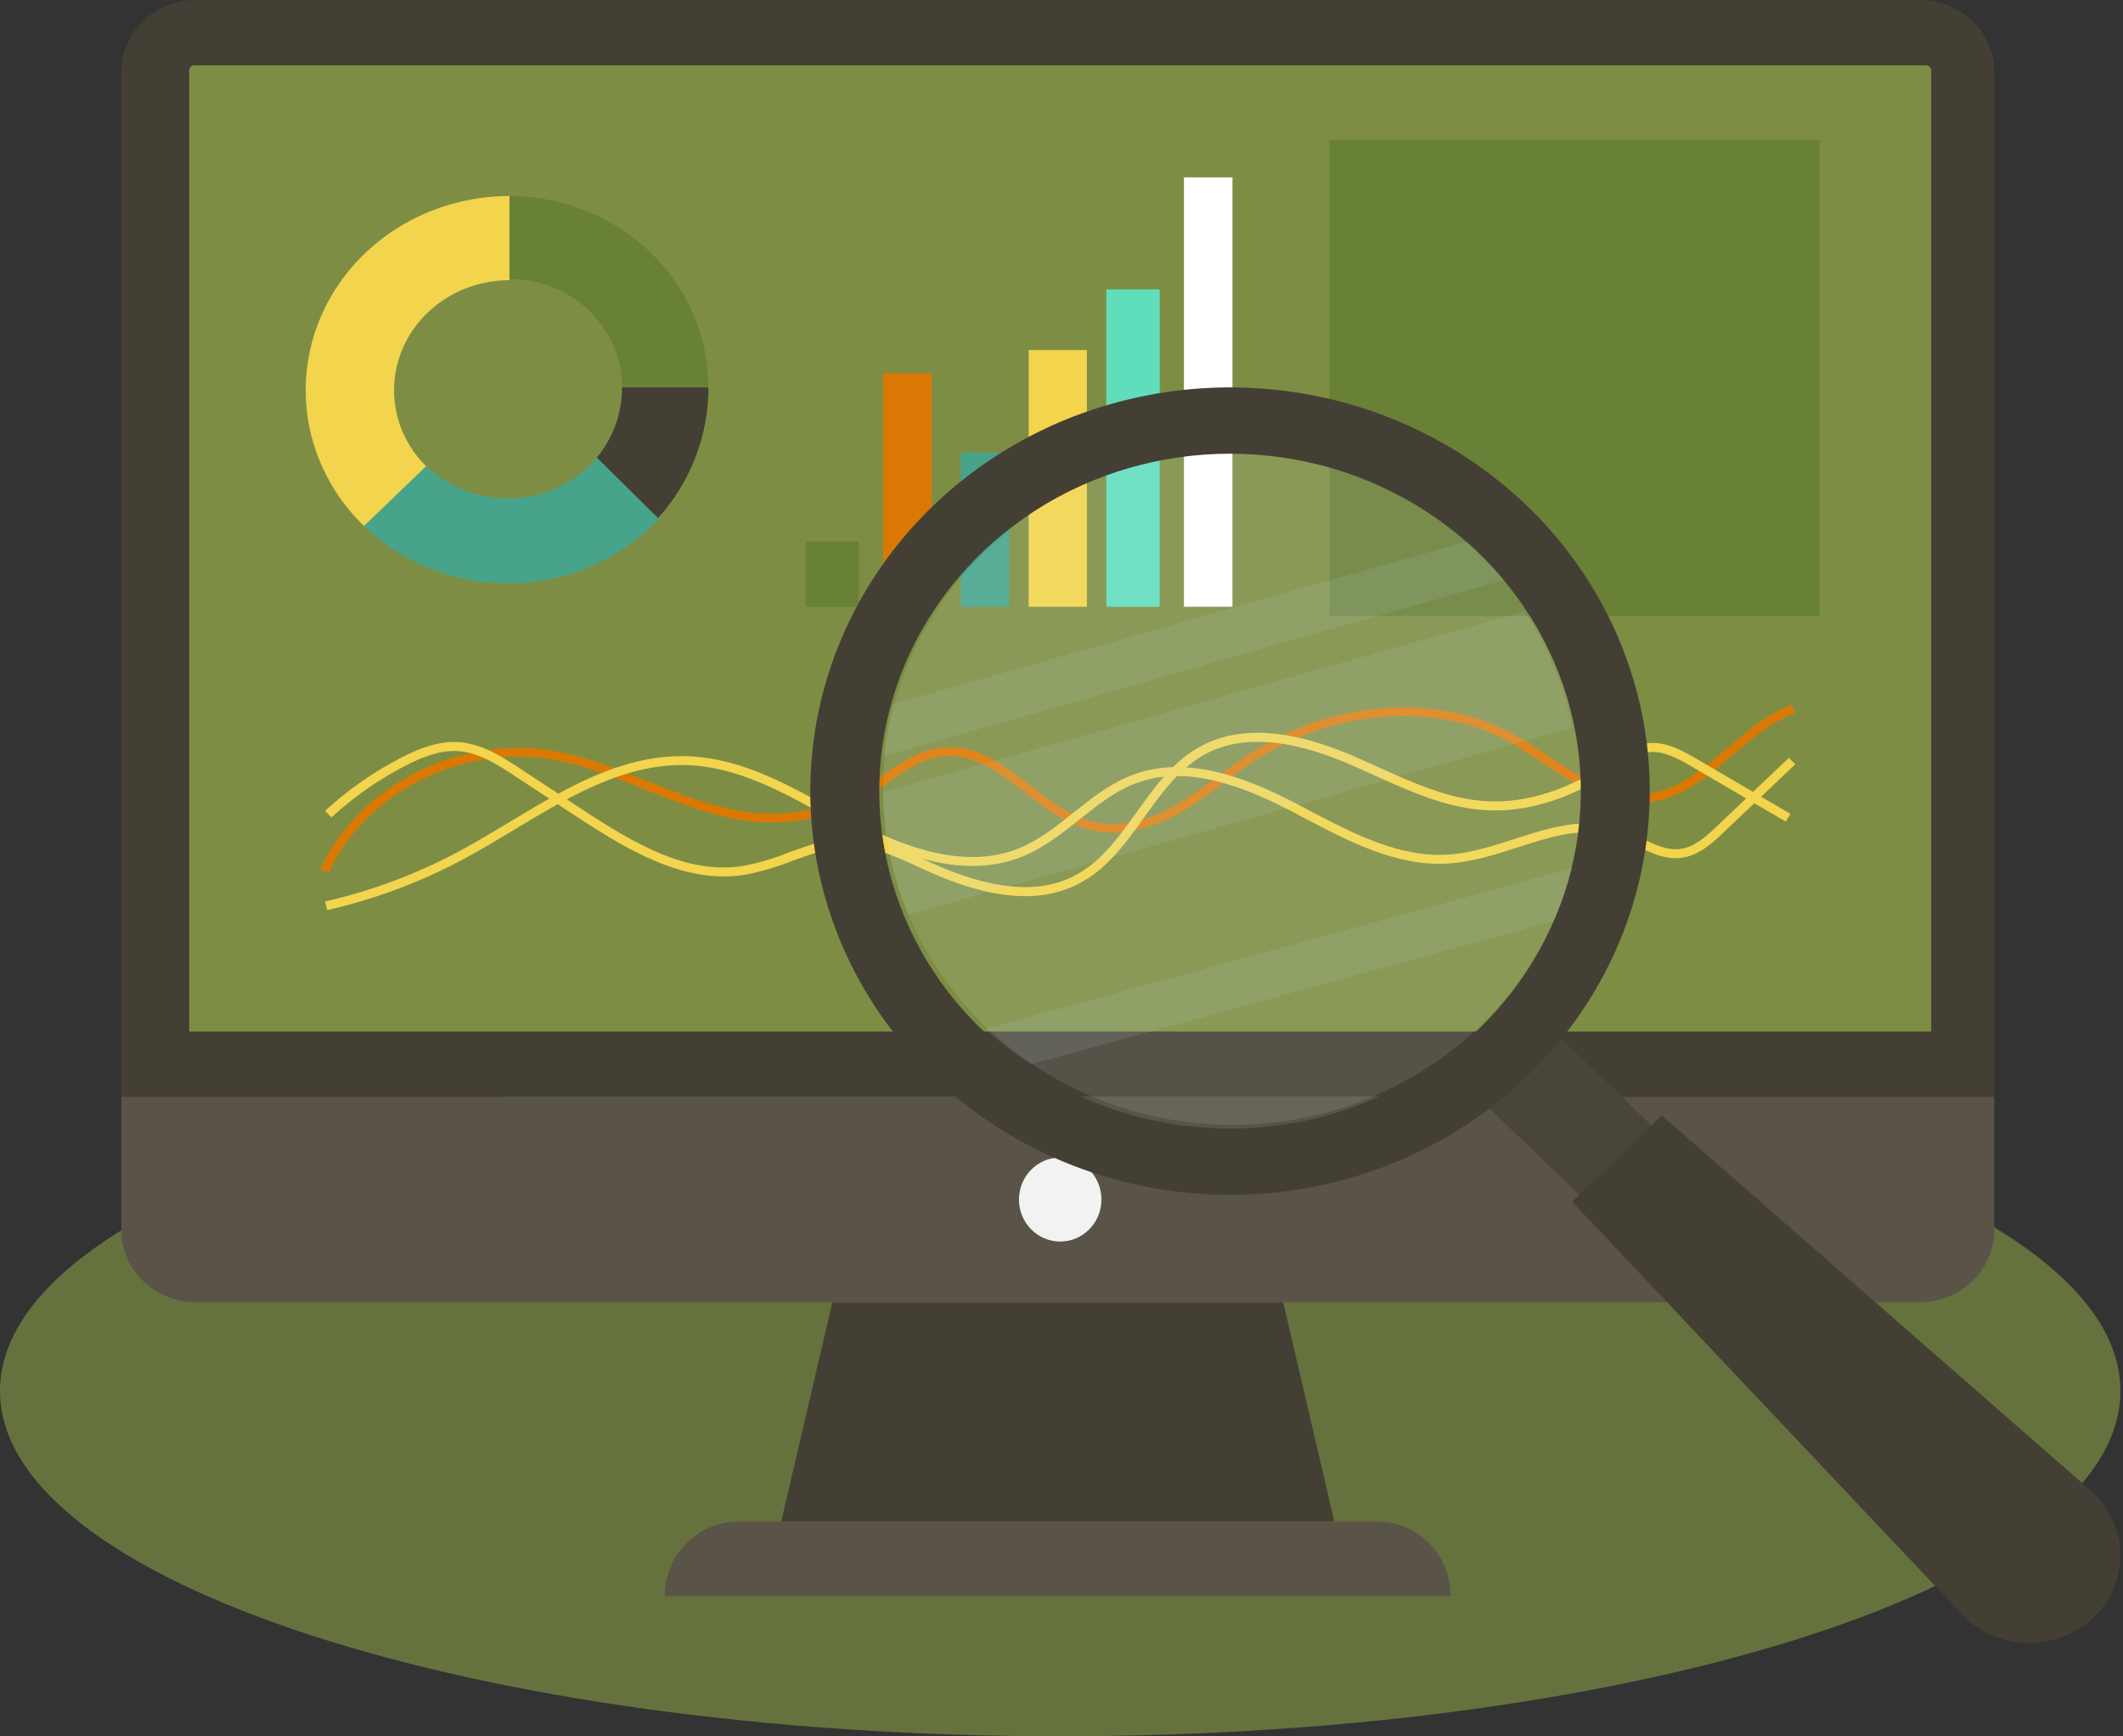 <svg xmlns="http://www.w3.org/2000/svg" width="406" height="332" viewBox="0 0 406 332" fill="none"><rect x="0" y="0" width="406" height="332" fill="#333333" stroke="none"/><path d="M405.506 265.956C405.506 302.431 314.73 332 202.753 332C90.776 332 0 302.431 0 265.956C0 229.481 90.776 199.914 202.753 199.914C314.73 199.914 405.506 229.482 405.506 265.956Z" fill="#7D8E44" fill-opacity="0.7"></path><path d="M340.551 8.033H331.272V16.066H340.551V8.033Z" fill="#F2D44D"></path><path d="M340.551 23.205H331.272V31.237H340.551V23.205Z" fill="#F2D44D"></path><path d="M255.182 290.946H149.397L159.184 249H245.395L255.182 290.946Z" fill="#443F34"></path><path d="M263.433 290.945H141.145C137.427 290.945 133.861 292.45 131.232 295.128C128.603 297.806 127.127 301.438 127.126 305.225H277.451C277.451 301.438 275.974 297.806 273.345 295.128C270.716 292.45 267.151 290.945 263.433 290.945Z" fill="#595348"></path><path d="M381.379 13.764V209.731H23.198V13.764C23.197 11.956 23.567 10.166 24.285 8.496C25.002 6.826 26.055 5.309 27.381 4.031C28.708 2.752 30.283 1.739 32.017 1.047C33.75 0.355 35.608 -0 37.485 5.21173e-07H367.085C368.961 -0 370.82 0.355 372.554 1.047C374.288 1.738 375.864 2.752 377.191 4.03C378.518 5.308 379.571 6.825 380.29 8.496C381.009 10.166 381.379 11.956 381.379 13.764Z" fill="#443F34"></path><path d="M36.19 197.236V13.441C36.19 13.19 36.294 12.949 36.478 12.772C36.662 12.594 36.913 12.495 37.173 12.494H368.333C368.594 12.494 368.844 12.594 369.028 12.772C369.213 12.949 369.316 13.19 369.317 13.441V197.236H36.19Z" fill="#7D8E44"></path><path d="M381.379 209.73V235.221C381.38 237.031 381.011 238.823 380.293 240.495C379.575 242.167 378.522 243.686 377.195 244.966C375.867 246.245 374.291 247.26 372.556 247.952C370.821 248.644 368.962 249 367.085 248.999H37.485C35.608 248.999 33.75 248.642 32.016 247.949C30.282 247.257 28.707 246.242 27.381 244.962C26.054 243.683 25.002 242.164 24.284 240.493C23.566 238.821 23.197 237.03 23.198 235.221V209.73H381.379Z" fill="#595348"></path><path d="M202.753 237.399C207.109 237.399 210.64 233.802 210.64 229.366C210.64 224.93 207.109 221.334 202.753 221.334C198.397 221.334 194.865 224.93 194.865 229.366C194.865 233.802 198.397 237.399 202.753 237.399Z" fill="#F2F2F2"></path><path d="M75.355 74.603C75.355 69.026 77.681 63.678 81.822 59.735C85.962 55.792 91.577 53.576 97.433 53.576V37.484C89.724 37.484 82.189 39.661 75.78 43.74C69.371 47.819 64.376 53.616 61.426 60.398C58.476 67.181 57.705 74.644 59.208 81.845C60.712 89.045 64.424 95.659 69.874 100.85L81.822 89.471C79.768 87.521 78.14 85.203 77.031 82.652C75.921 80.1 75.352 77.365 75.355 74.603Z" fill="#F2D44D"></path><path d="M97.433 37.484V53.348C103.149 53.348 108.631 55.532 112.672 59.419C116.714 63.306 118.985 68.578 118.985 74.076H135.478C135.478 64.371 131.47 55.064 124.335 48.202C117.2 41.34 107.523 37.484 97.433 37.484Z" fill="#698037"></path><path d="M114.231 87.463C112.287 89.772 109.86 91.662 107.108 93.01C104.357 94.358 101.341 95.135 98.258 95.29C95.174 95.444 92.091 94.973 89.209 93.907C86.326 92.841 83.709 91.204 81.526 89.102L69.595 100.587C73.344 104.197 77.821 107.031 82.75 108.915C87.678 110.799 92.955 111.694 98.256 111.543C103.557 111.393 108.77 110.201 113.576 108.041C118.381 105.881 122.676 102.798 126.199 98.982L114.231 87.463Z" fill="#47A48B"></path><path d="M135.478 74.076H118.963C118.969 78.966 117.263 83.707 114.136 87.499L125.849 99.065C132.062 92.188 135.49 83.292 135.478 74.076Z" fill="#443F34"></path><path d="M164.244 103.527H154.037V116.022H164.244V103.527Z" fill="#698037"></path><path d="M178.162 71.398H168.883V116.022H178.162V71.398Z" fill="#DB7803"></path><path d="M193.01 86.57H183.73V116.022H193.01V86.57Z" fill="#47A48B"></path><path d="M207.856 66.936H196.721V116.022H207.856V66.936Z" fill="#F2D44D"></path><path d="M221.775 55.334H211.568V116.022H221.775V55.334Z" fill="#60DEBC"></path><path d="M235.695 33.914H226.416V116.022H235.695V33.914Z" fill="white"></path><path d="M62.875 166.893L61.244 166.232C68.333 150.603 87.087 140.797 104.862 143.42C111.502 144.4 117.808 146.935 123.906 149.387C131.013 152.244 138.361 155.198 146.063 155.547C152.796 155.834 159.457 154.145 165.133 150.711C166.344 149.974 167.558 149.13 168.732 148.314C172.225 145.886 175.836 143.376 180.254 142.944C186.785 142.301 191.978 146.301 197.001 150.166C200.87 153.143 204.87 156.222 209.462 157.2C215.335 158.451 221.17 156.062 225.032 153.838C227.824 152.153 230.506 150.309 233.061 148.316C234.875 146.959 236.75 145.556 238.686 144.277C254.246 133.995 274.479 132.336 289.034 140.152C291.451 141.45 293.826 143.028 296.123 144.554C302.18 148.579 307.903 152.38 314.661 151.786C320.748 151.251 325.359 147.299 330.24 143.116C334.024 139.872 337.938 136.518 342.689 134.764L343.335 136.326C338.888 137.967 335.098 141.216 331.432 144.358C326.55 148.542 321.502 152.869 314.825 153.456C307.412 154.109 301.156 149.948 295.102 145.926C292.84 144.422 290.501 142.868 288.158 141.61C274.185 134.108 254.713 135.732 239.703 145.651C237.81 146.902 235.956 148.289 234.163 149.631C231.551 151.667 228.811 153.55 225.956 155.27C221.813 157.655 215.52 160.209 209.072 158.836C204.073 157.771 199.909 154.566 195.881 151.467C190.92 147.65 186.234 144.047 180.437 144.612C176.499 144.997 173.237 147.264 169.783 149.665C168.588 150.496 167.351 151.356 166.094 152.121C160.108 155.745 153.08 157.527 145.978 157.222C137.959 156.859 130.462 153.845 123.212 150.93C117.213 148.519 111.011 146.025 104.588 145.077C87.587 142.568 69.655 151.947 62.875 166.893Z" fill="#DB7803"></path><path d="M62.582 174.032L62.171 172.374C71.255 170.293 79.993 167.003 88.133 162.6C91.223 160.928 94.358 159.04 97.389 157.215C108.187 150.71 119.344 143.984 132.056 144.622C141.737 145.108 150.362 149.863 158.704 154.461C160.25 155.313 161.791 156.163 163.334 156.982C176.18 163.809 186.436 165.542 194.686 162.278C198.591 160.734 201.985 158.027 205.269 155.41C208.838 152.565 212.529 149.622 216.978 148.035C227.573 144.257 239.141 149.097 248.038 153.736C248.759 154.113 249.483 154.492 250.209 154.876C258.836 159.416 267.757 164.111 277.275 163.388C281.387 163.075 285.572 161.73 289.618 160.43C296.253 158.297 303.114 156.092 309.794 158.429C311.131 158.929 312.434 159.51 313.696 160.169C316.304 161.464 318.768 162.687 321.383 162.328C323.961 161.975 326.045 160.166 328.309 158.015L342.09 144.92L343.334 146.132L329.553 159.227C327.631 161.053 324.999 163.554 321.633 164.015C318.459 164.45 315.624 163.044 312.884 161.683C311.689 161.059 310.455 160.507 309.189 160.03C303.09 157.897 296.818 159.912 290.179 162.046C286.032 163.379 281.743 164.757 277.414 165.086C267.378 165.851 258.214 161.031 249.359 156.371C248.634 155.989 247.913 155.611 247.194 155.235C238.627 150.767 227.52 146.092 217.593 149.633C213.427 151.119 210.013 153.841 206.399 156.722C203.014 159.421 199.513 162.211 195.36 163.854C186.581 167.326 175.825 165.566 162.478 158.474C160.928 157.65 159.378 156.796 157.824 155.939C149.662 151.44 141.223 146.789 131.964 146.324C119.822 145.71 108.894 152.295 98.328 158.659C95.28 160.495 92.127 162.394 89 164.086C80.717 168.566 71.826 171.914 62.582 174.032Z" fill="#F2D44D"></path><path d="M196.042 171.354C190.57 171.354 184.284 169.713 177.066 166.422L175.685 165.787C171.735 163.962 167.65 162.075 163.37 161.925C159.279 161.786 155.444 163.179 151.381 164.656C148.467 165.824 145.442 166.706 142.349 167.29C131.048 169.043 120.328 162.763 110.318 156.18L98.445 148.372C95.22 146.252 91.565 143.849 87.49 143.615C83.923 143.406 80.368 144.966 77.672 146.344C72.464 149.007 67.658 152.357 63.391 156.3L62.171 155.048C66.557 150.995 71.496 147.552 76.849 144.816C79.748 143.334 83.588 141.662 87.594 141.892C92.153 142.153 96.191 144.808 99.436 146.942L111.31 154.75C121.429 161.404 131.393 167.241 142.07 165.586C145.046 165.017 147.957 164.164 150.761 163.039C154.807 161.568 158.988 160.043 163.433 160.201C168.079 160.363 172.332 162.328 176.444 164.228L177.817 164.859C189.359 170.123 198.317 171.018 205.203 167.595C210.408 165.008 213.796 160.28 217.383 155.275C220.891 150.38 224.518 145.319 229.999 142.499C237.145 138.824 246.581 139.407 258.047 144.235C259.919 145.024 261.809 145.881 263.637 146.71C270.244 149.707 277.075 152.806 284.302 153.198C293.979 153.725 302.52 149.352 307.984 145.593L308.556 145.196C310.46 143.873 312.43 142.503 314.84 142.148C318.217 141.649 321.311 143.257 324.446 145.094L342.407 155.62L341.493 157.098L323.532 146.572C320.687 144.905 317.9 143.442 315.105 143.854C313.114 144.148 311.32 145.395 309.585 146.601L309.006 147.003C303.312 150.92 294.385 155.471 284.204 154.921C276.637 154.511 269.648 151.341 262.889 148.274C261.072 147.451 259.194 146.598 257.345 145.82C246.396 141.209 237.474 140.606 230.826 144.025C225.724 146.65 222.222 151.537 218.836 156.263C215.282 161.222 211.608 166.349 206.008 169.133C202.917 170.64 199.499 171.402 196.042 171.354Z" fill="#F2D44D"></path><path d="M347.974 26.773H254.253V117.806H347.974V26.773Z" fill="#698037"></path><path d="M302.488 228.921L316.3 215.637L293.28 193.497L279.469 206.781L302.488 228.921Z" fill="#4A453B"></path><path d="M300.649 229.792L317.796 213.301L399.798 284.979C401.544 286.505 402.95 288.356 403.93 290.42C404.91 292.484 405.444 294.717 405.501 296.986C405.557 299.254 405.134 301.509 404.257 303.616C403.381 305.722 402.068 307.636 400.4 309.24C398.732 310.844 396.743 312.106 394.553 312.95C392.363 313.793 390.017 314.2 387.659 314.145C385.301 314.091 382.978 313.577 380.833 312.635C378.687 311.692 376.762 310.34 375.176 308.661L300.649 229.792Z" fill="#443F34"></path><path opacity="0.1" d="M177.064 120.005C174.463 124.582 172.45 129.444 171.067 134.487C170.18 137.736 169.555 141.045 169.196 144.386C168.969 146.617 168.865 148.859 168.885 151.101C168.934 159.641 170.745 168.088 174.213 175.95C177.682 183.812 182.738 190.933 189.09 196.9C191.809 199.43 194.744 201.737 197.864 203.794C199.736 205.033 201.673 206.178 203.668 207.224C219.218 215.393 237.505 217.285 254.506 212.485C271.507 207.684 285.83 196.584 294.324 181.627C295.413 179.713 296.398 177.746 297.275 175.735C298.757 172.386 299.932 168.919 300.785 165.373C302.785 157.051 303.043 148.429 301.546 140.01C300.048 131.591 296.824 123.542 292.062 116.333C290.819 114.436 289.473 112.604 288.028 110.845C281.165 102.545 272.275 96.007 262.149 91.813C252.023 87.619 240.977 85.899 229.993 86.806C219.009 87.713 208.428 91.218 199.193 97.011C189.959 102.803 182.356 110.703 177.064 120.005Z" fill="white"></path><path d="M178.474 205.863C189.699 216.659 204.001 224.012 219.571 226.991C235.141 229.969 251.28 228.441 265.947 222.598C280.614 216.755 293.149 206.86 301.969 194.164C310.789 181.469 315.496 166.544 315.496 151.275C315.496 136.007 310.789 121.081 301.969 108.386C293.149 95.69 280.614 85.796 265.947 79.953C251.28 74.11 235.141 72.581 219.571 75.56C204.001 78.538 189.699 85.891 178.474 96.687C171.02 103.856 165.108 112.366 161.074 121.732C157.04 131.099 154.964 141.137 154.964 151.275C154.964 161.413 157.041 171.452 161.074 180.818C165.108 190.184 171.02 198.694 178.474 205.863ZM187.796 196.897C178.414 187.874 172.026 176.378 169.437 163.862C166.849 151.347 168.177 138.374 173.255 126.585C178.332 114.796 186.93 104.719 197.962 97.63C208.993 90.54 221.963 86.756 235.23 86.756C248.498 86.756 261.468 90.54 272.499 97.63C283.531 104.719 292.129 114.796 297.206 126.585C302.284 138.374 303.612 151.347 301.024 163.862C298.435 176.378 292.046 187.874 282.665 196.897C270.084 208.996 253.022 215.794 235.23 215.794C217.439 215.794 200.376 208.996 187.796 196.897Z" fill="#443F34"></path><path opacity="0.1" d="M168.883 151.476C168.921 159.511 170.538 167.466 173.648 174.925L300.649 139.125C299.069 131.232 295.952 123.696 291.462 116.914L168.883 151.476Z" fill="#CDE7FE"></path><path opacity="0.1" d="M170.752 134.645C169.866 137.906 169.241 141.228 168.883 144.581L287.658 110.913C285.486 108.274 283.101 105.804 280.528 103.527L170.752 134.645Z" fill="#CDE7FE"></path><path opacity="0.1" d="M188.37 196.758C191.103 199.226 194.053 201.476 197.19 203.484L297.12 176.109C298.611 172.842 299.792 169.459 300.649 166L188.37 196.758Z" fill="#CDE7FE"></path></svg>